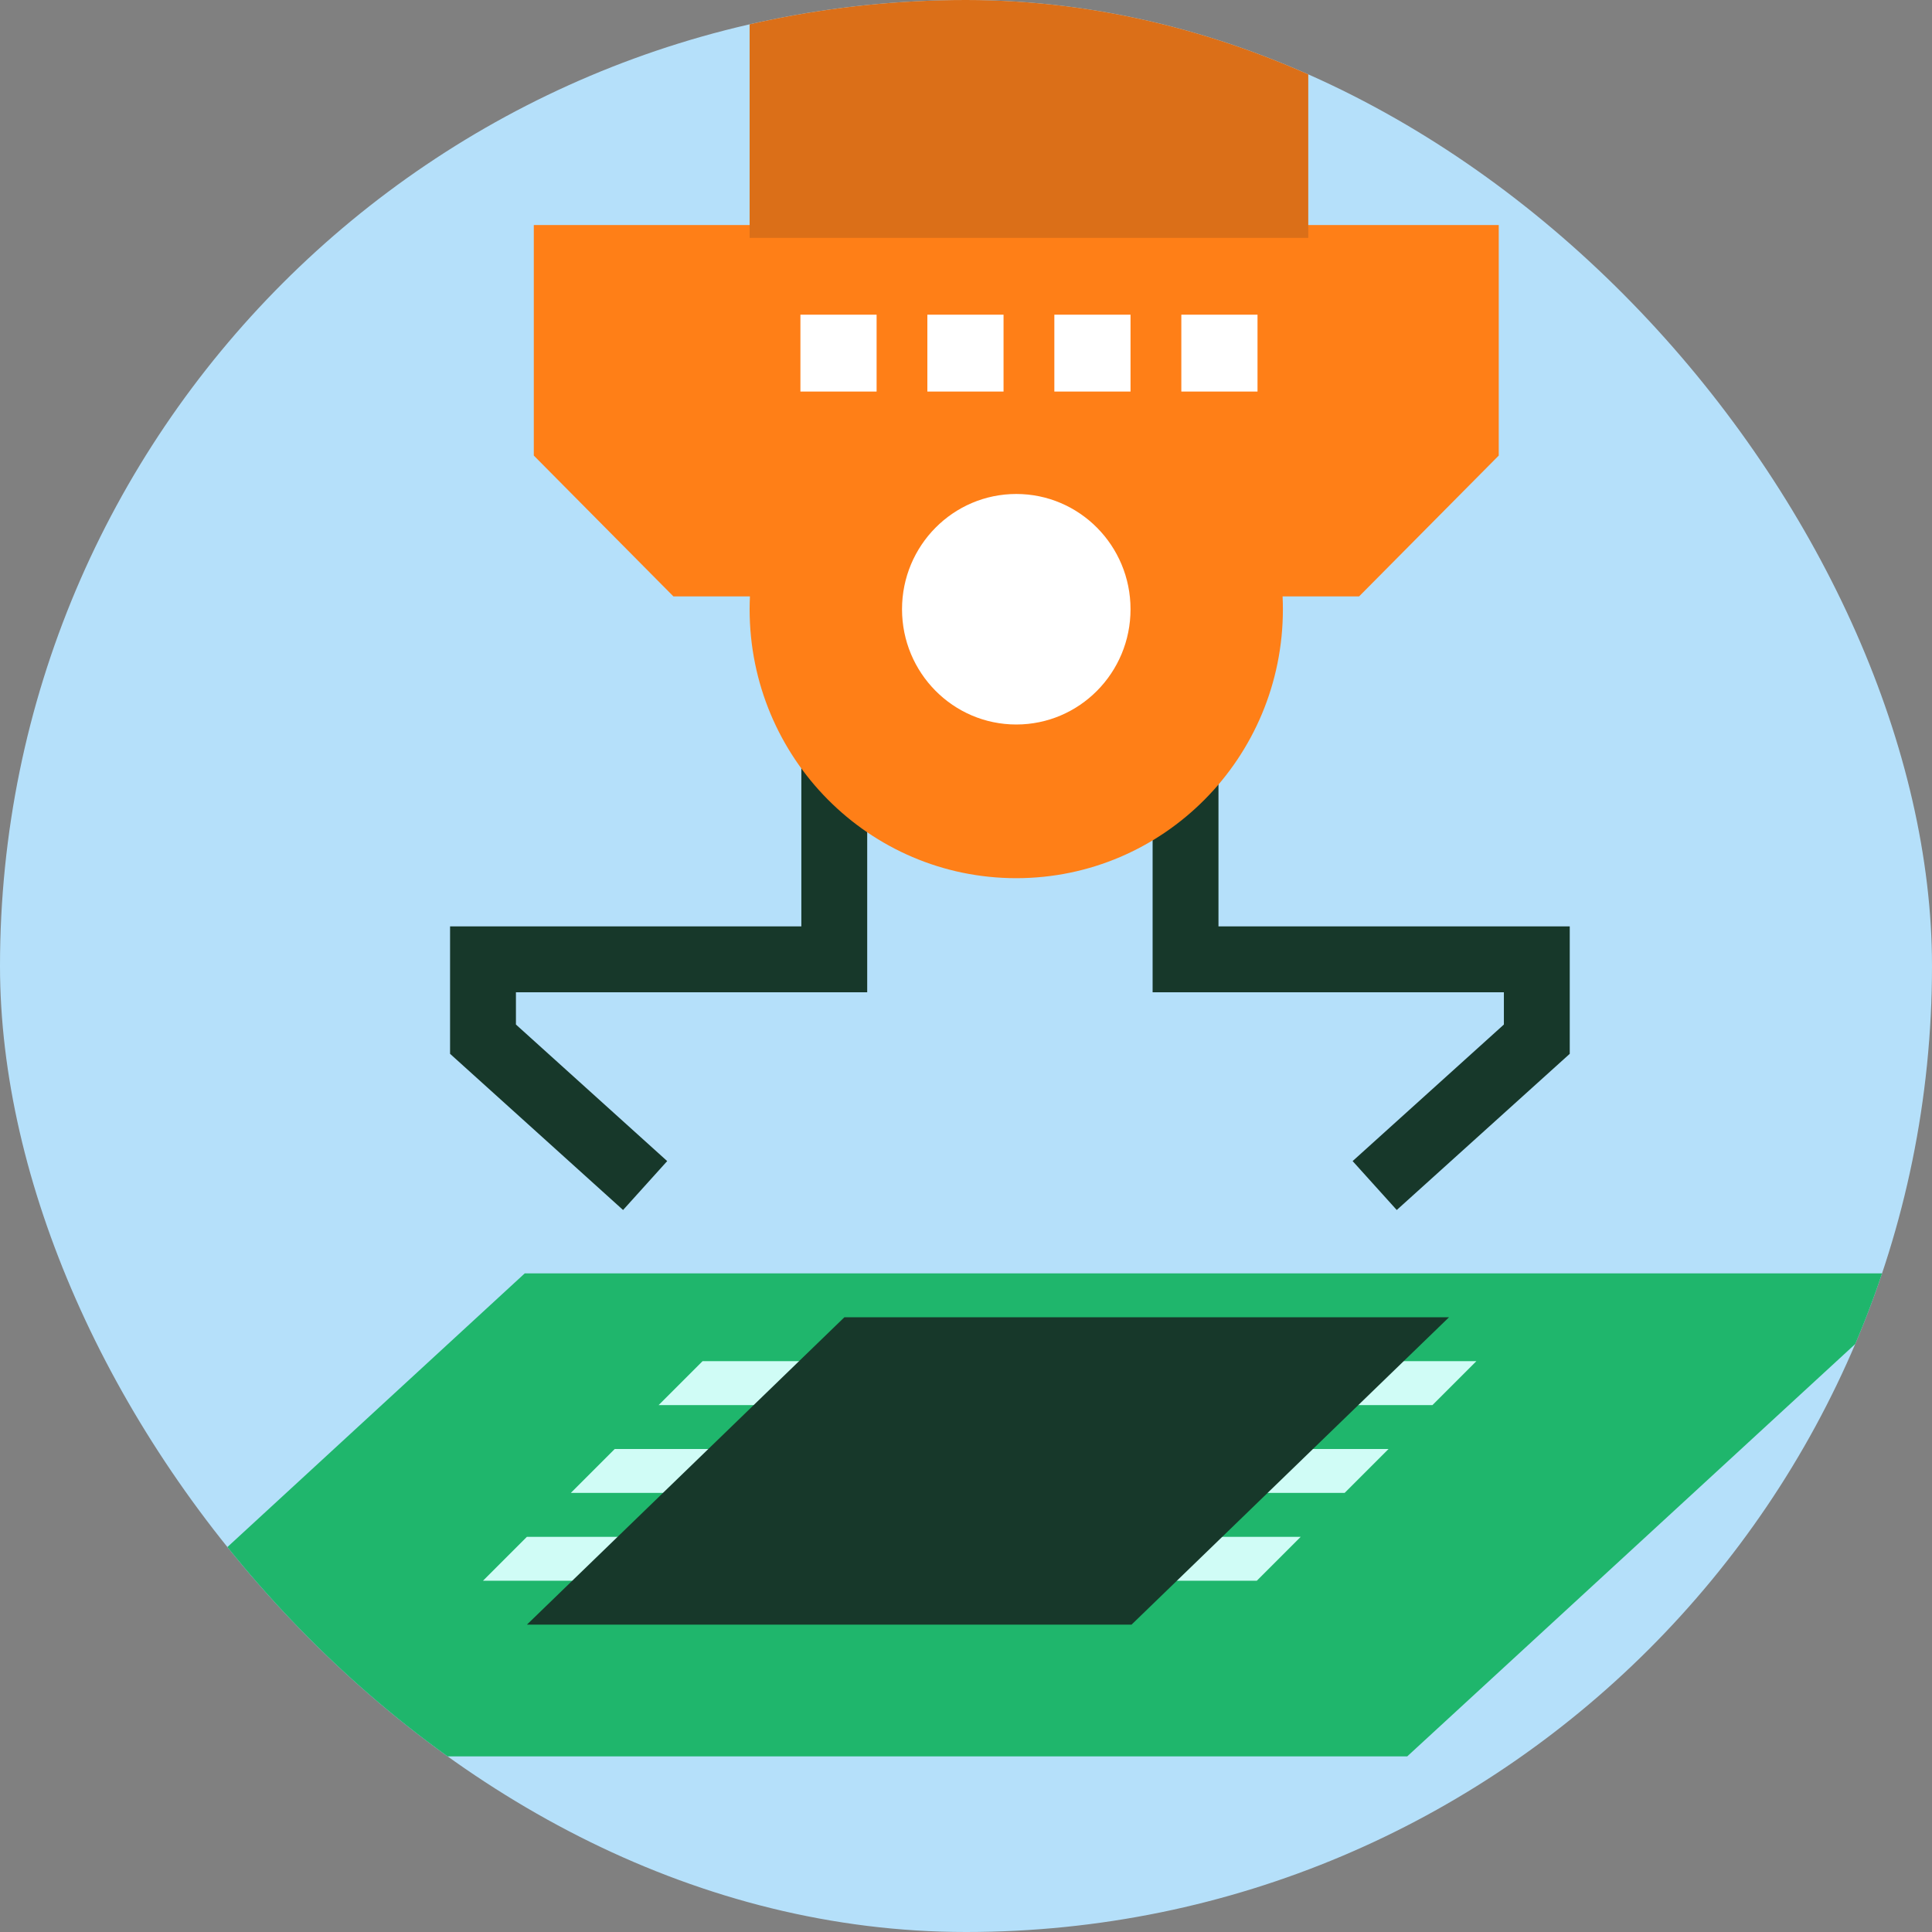 <svg xmlns="http://www.w3.org/2000/svg" xmlns:xlink="http://www.w3.org/1999/xlink" fill="none" version="1.1" width="44" height="44" viewBox="0 0 44 44"><rect x="0" y="0" width="44" height="44" fill="#808080" stroke="none"/><defs><clipPath id="master_svg0_484_30424"><rect x="0" y="0" width="44" height="44" rx="22"/></clipPath></defs><g clip-path="url(#master_svg0_484_30424)"><g><rect x="0" y="0" width="44" height="44" rx="22" fill="#B5E0FA" fill-opacity="1"/></g><g><path d="M0,40L32.049,40L44,29L11.951,29L0,40Z" fill="#1FB66C" fill-opacity="1"/></g><g><g><path d="M11,36L13.623,36L14.623,35L12,35L11,36Z" fill="#D0FCF6" fill-opacity="1"/></g><g><path d="M26,36L28.623,36L29.623,35L27,35L26,36Z" fill="#D0FCF6" fill-opacity="1"/></g><g><path d="M13,34L15.623,34L16.623,33L14,33L13,34Z" fill="#D0FCF6" fill-opacity="1"/></g><g><path d="M28,34L30.623,34L31.623,33L29,33L28,34Z" fill="#D0FCF6" fill-opacity="1"/></g><g><path d="M15,32L17.623,32L18.623,31L16,31L15,32Z" fill="#D0FCF6" fill-opacity="1"/></g><g><path d="M30,32L32.623,32L33.623,31L31,31L30,32Z" fill="#D0FCF6" fill-opacity="1"/></g><g><path d="M12,37L25.77,37L33,30L19.23,30L12,37Z" fill="#17382A" fill-opacity="1"/></g></g><g><g><path d="M10.25,24L14.19,27.557L15.195,26.443L11.75,23.333L11.75,22.598L19.75,22.598L19.75,17L18.25,17L18.25,21.098L10.25,21.098L10.25,24Z" fill-rule="evenodd" fill="#17382A" fill-opacity="1"/></g><g transform="matrix(-1,0,0,1,70,0)"><path d="M34.25,24L38.19,27.557L39.195,26.443L35.75,23.333L35.75,22.598L43.75,22.598L43.75,17L42.25,17L42.25,21.098L34.25,21.098L34.25,24Z" fill-rule="evenodd" fill="#17382A" fill-opacity="1"/></g><g><path d="M12.157,10.375L12.157,5.125L34.133,5.125L34.133,10.375L30.952,13.583L29.21,13.583C29.215,13.68,29.217,13.777,29.217,13.875C29.217,17.258,26.498,20,23.145,20C19.791,20,17.072,17.258,17.072,13.875C17.072,13.777,17.075,13.68,17.079,13.583L15.337,13.583L12.157,10.375Z" fill-rule="evenodd" fill="#FF7F17" fill-opacity="1"/></g><g><ellipse cx="23.145" cy="13.875" rx="2.602" ry="2.625" fill="#FFFFFF" fill-opacity="1"/></g><g><rect x="18.229" y="7.167" width="1.735" height="1.75" rx="0" fill="#FFFFFF" fill-opacity="1"/></g><g><rect x="21.12" y="7.167" width="1.735" height="1.75" rx="0" fill="#FFFFFF" fill-opacity="1"/></g><g><rect x="24.012" y="7.167" width="1.735" height="1.75" rx="0" fill="#FFFFFF" fill-opacity="1"/></g><g><rect x="26.904" y="7.167" width="1.735" height="1.75" rx="0" fill="#FFFFFF" fill-opacity="1"/></g><g><rect x="17.072" y="-1" width="12.723" height="6.417" rx="0" fill="#DB6F18" fill-opacity="1"/></g></g></g></svg>